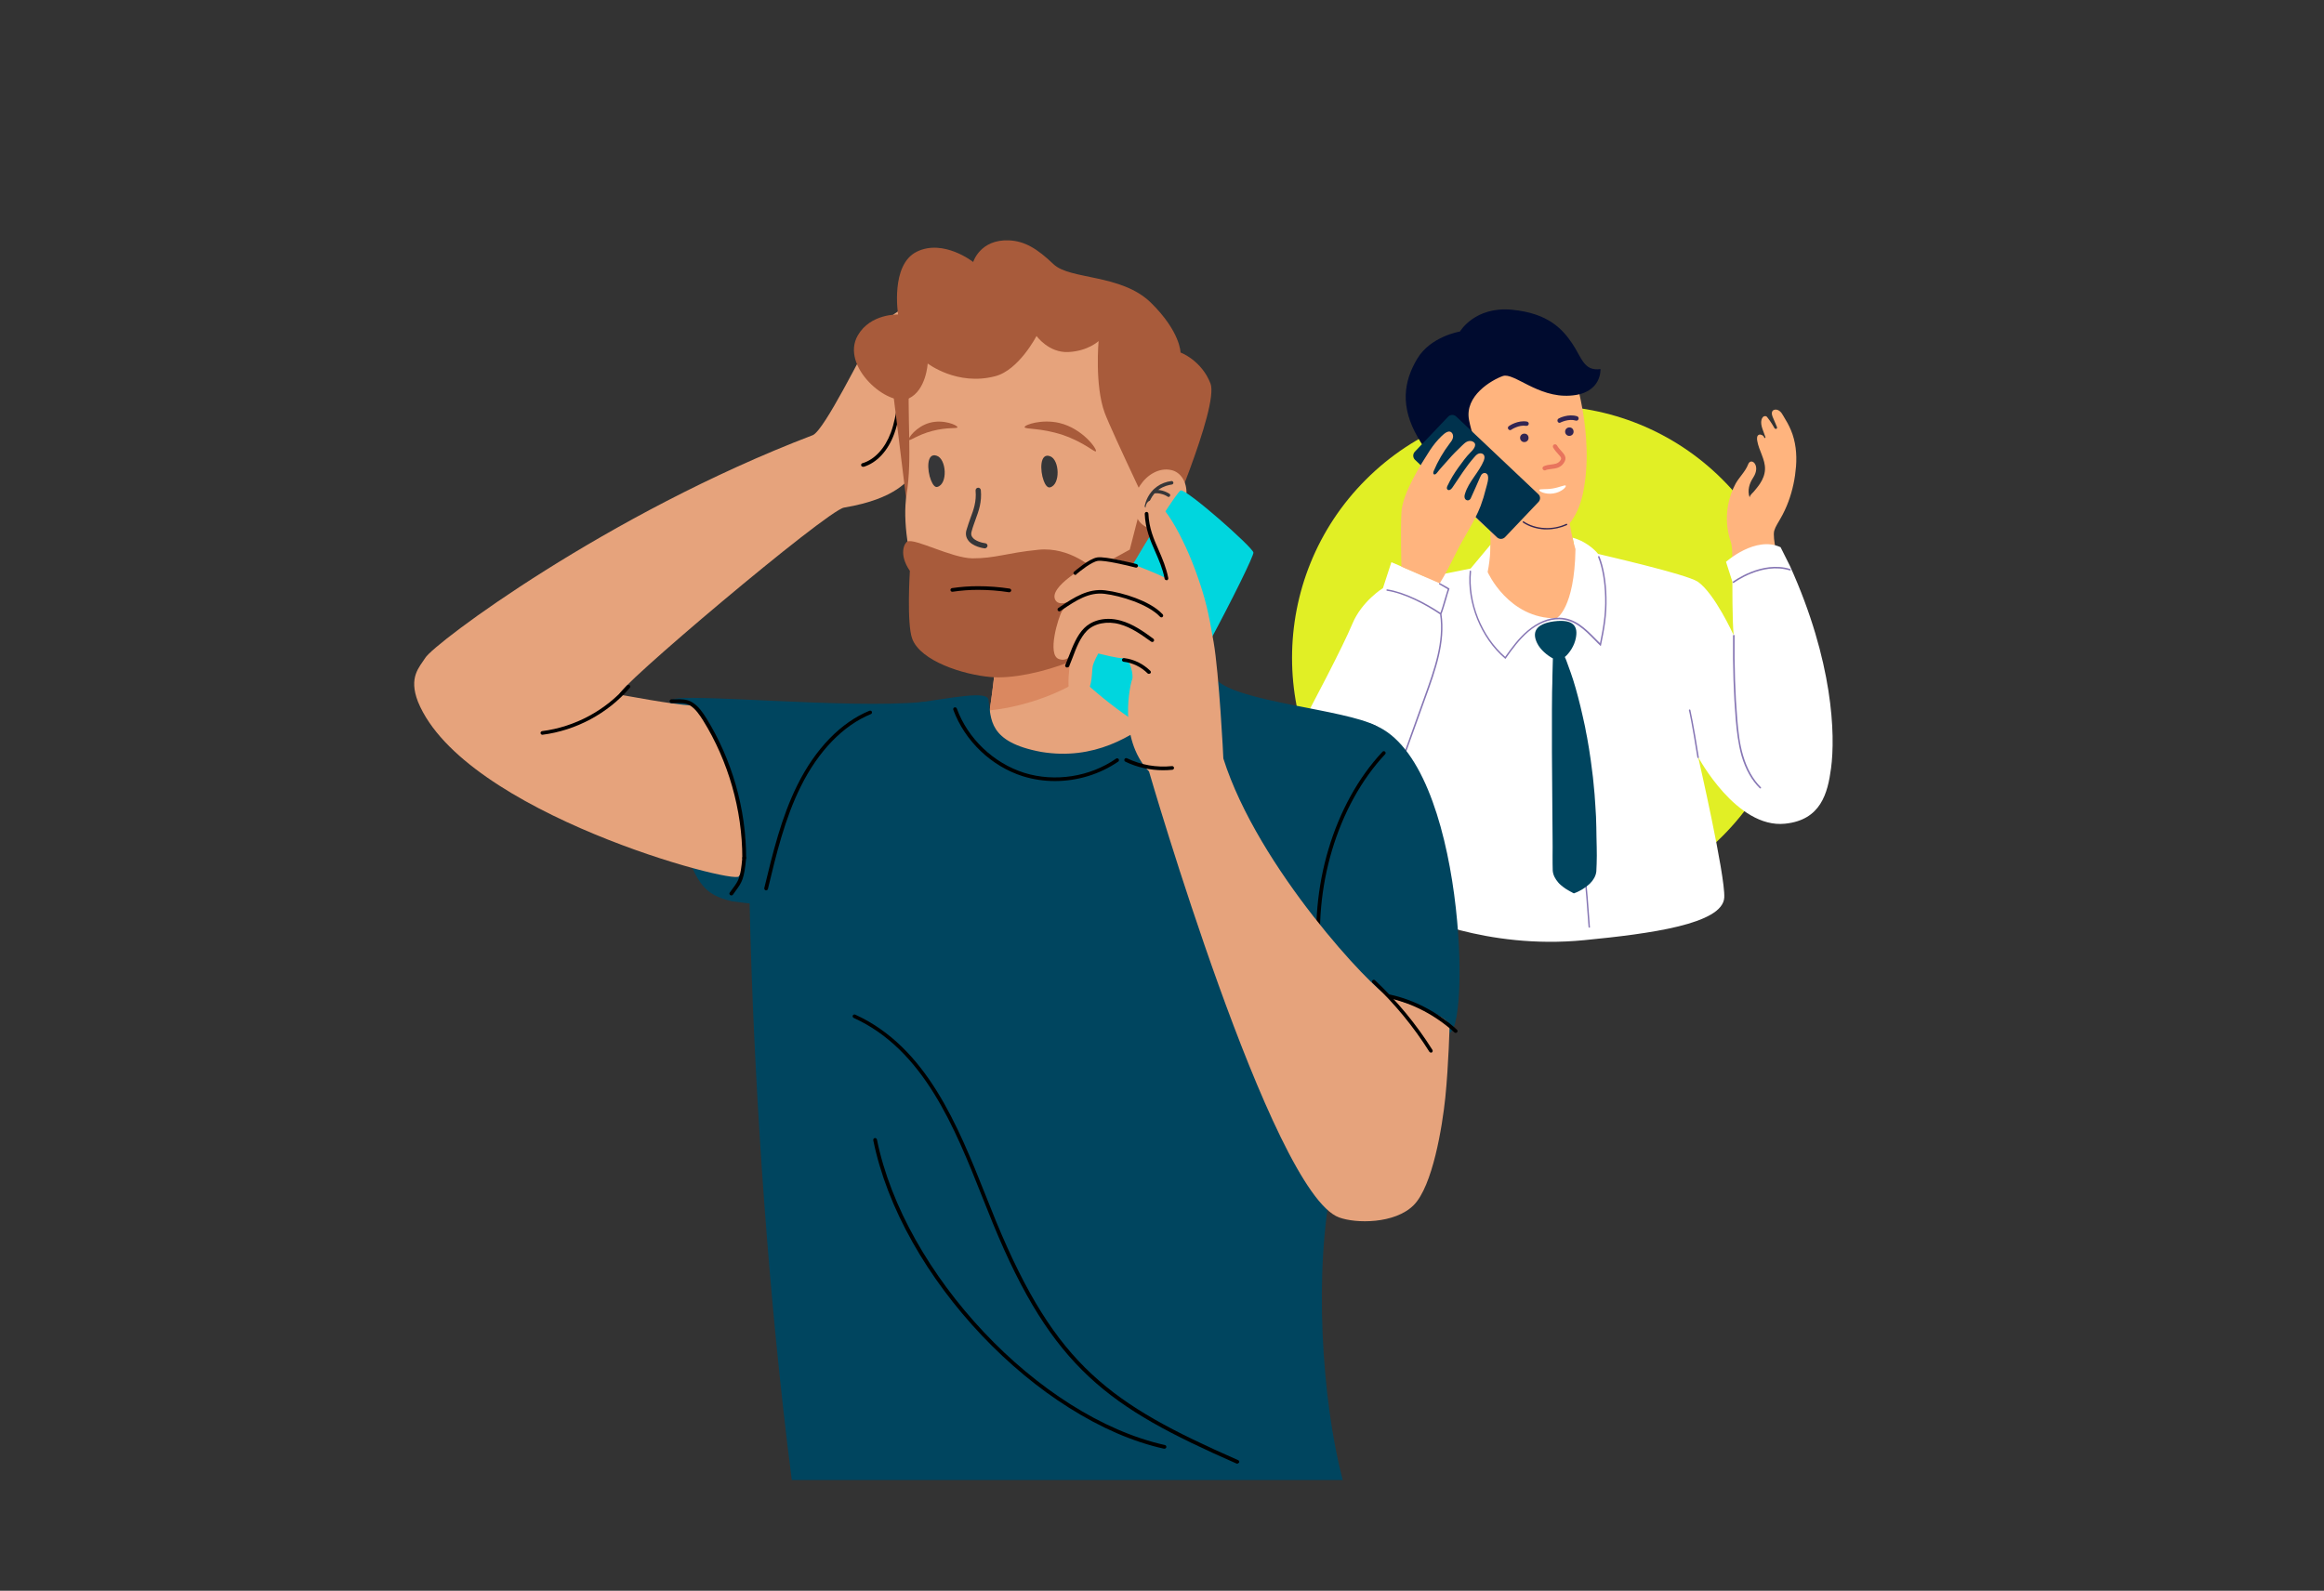 <?xml version="1.0" encoding="UTF-8"?> <svg xmlns="http://www.w3.org/2000/svg" xmlns:xlink="http://www.w3.org/1999/xlink" version="1.1" id="_x2014_ÎÓÈ_x5F_1" x="0px" y="0px" width="1460.5px" height="1000px" viewBox="0 0 1460.5 1000" style="enable-background:new 0 0 1460.5 1000;" xml:space="preserve"><rect x="0" y="0" width="1460.5" height="1000" fill="#333333" stroke="none"/> <style type="text/css"> .st0{fill:#E1EF25;} .st1{fill:#FFB47E;} .st2{fill:#FFFFFF;} .st3{fill:#000B2F;} .st4{fill:#322553;} .st5{fill:#E8745D;} .st6{fill:#00324D;} .st7{fill:#8676B4;} .st8{fill:#00455F;} .st9{fill:#E6A37C;} .st10{fill:#DA8860;} .st11{fill:#A85B3B;} .st12{fill:#363638;} .st13{fill:#00D6DE;} </style> <g> <g> <g> <ellipse transform="matrix(0.707 -0.707 0.707 0.707 -8.106 807.403)" class="st0" cx="970.6" cy="413.5" rx="158.5" ry="158.5"></ellipse> <g> <path class="st1" d="M1127.1,304.3c0.8-3.7,1.3-7.4,1.6-11.1c0.6-7.7-0.2-15.7-3.2-22.8c-1.3-3.1-3-6.1-4.8-9 c-0.6-1.1-1.3-2.2-2.3-3c-1-0.8-2.4-1.2-3.6-0.7c-1.7,0.7-1.4,2.7-0.9,4.1c0.8,2,1.7,4,2.6,6.1c0.1,0.3,0.3,0.6,0.3,0.9 c0,0.8-0.8,1.1-1.4,0.6c-0.2-0.2-0.4-0.4-0.5-0.7c-0.8-1.4-1.6-2.7-2.5-4c-0.4-0.6-0.9-1.3-1.4-1.9c-0.4-0.5-0.7-1.1-1.4-1.2 c-1.5-0.2-2.3,1.1-2.6,2.3c-0.9,3.4,1.4,7.5,2.4,10.7c0.1,0.2,0.1,0.5,0,0.7c-0.2,0.1-0.4,0.1-0.6-0.1c-0.1-0.2-0.2-0.4-0.3-0.6 c-0.5-1-2.1-1.7-3.1-1.3c-1.4,0.5-1.3,2.5-1.1,3.7c1,6.2,5.1,11.7,4.9,18c-0.1,3.3-1.4,6.4-3.2,9.1c-1.1,1.7-2.5,3.3-3.8,4.9 c-1,1.1-2.3,2.1-2.7,3.6c-1.5-4.3-0.1-8.8,2.3-12.4c5-7.7-1.4-13-3.2-8.3c-1.7,4.5-5.4,7.8-7.8,12c-2.3,4.2-3.9,8.8-4.8,13.6 c-1.4,7.6-0.9,15.5,1.6,22.8c1.9,5.5,0.1,13.5,2.1,19c6.8-3.6,28.1-6,28.1-6s-4.1-14.8-2.8-19.7c0.8-2.7,2.6-5.2,3.9-7.6 C1122.9,319.1,1125.5,311.8,1127.1,304.3z"></path> <path class="st2" d="M1004.3,348.2c0,0-5.5-7.3-16-10.2c0,0,1.1,4.2,1.3,10.9c-13.7,1.3-32.7,3.8-51.6,6.8 c-1.8-7.6-1.2-13.4-1.2-13.4l-12.6,15.1l-27.6,5.5l-22.2-9.5l-5.3,16.3c0,0-13.3,8.2-19.2,22.4c-5.9,14.2-24.4,49.5-35.9,70.8 c-11.4,21.3-21.3,51.5,10.2,67.1c31.6,15.5,66.4-29.6,66.4-29.6l-4.1,73.6c0,0,46.9,23.2,109.2,17c41.2-4,87-10.1,87.9-26.8 c0.7-13.8-16.4-88.3-16.4-88.3s24.1,45.1,54.6,41.9c22.5-2.3,26.8-19.1,28.9-34.8c2.8-20.8,1.4-67.1-25.8-127.2l-5.9-11.8 c-15.8-7.4-34.3,9.2-34.3,9.2l4,12.5c0,0-0.1,24.9,0.8,33.6c0,0-11.8-26.1-22.5-33.6C1059.8,360.9,1007.7,349.1,1004.3,348.2z"></path> <g> <path class="st1" d="M988.2,231.9c0,0-27.2-6.7-54.1,1.6c-26.9,8.4-35.3,38.1-35.3,38.1s14.5,43.6,33.4,58.5 c1.4,1.1,2.8,2.1,4.3,3c0.5,8.4,0.2,17.7-1.6,26.5c0,0,13,29.4,43.3,29.1c0,0,11.3-6.1,11.9-43.5c0,0-2.2-6.7-3.6-16.3 c3.6-4.5,6.5-10.6,8.2-18.3C1002.8,273.1,988.2,231.9,988.2,231.9z"></path> <path class="st3" d="M1005.8,232c-10.5,1.5-11.8-7.3-17.7-16c-5.9-8.7-14.7-19.1-38-21.3c-23.3-2.2-32.6,13.7-32.6,13.7 s-18.5,3-26.9,17.2c-8.5,14.3-10.8,30,0.5,49.5c8.6,14.9,20.3,26,20.3,26l3.2-0.3c-0.4-0.4-0.7-0.8-1-1.2 c-4.6-5.8-5.2-12.9-1.3-16c3.8-3.1,10.7-0.8,15.3,4.9c2.8,3.5,4.1,7.6,3.8,10.9l4.4-0.4c0,0-9.7-19.8-12.6-35 c-2.9-15.2,14.2-25.1,21.2-27.6c6.9-2.5,22,13.7,42.3,12.3C1006.9,247.5,1005.8,232,1005.8,232z"></path> <g> <g> <path class="st4" d="M958.1,272.6c-1.5-0.1-2.8,1.1-2.8,2.5c-0.1,1.5,1.1,2.8,2.5,2.8c1.5,0.1,2.8-1.1,2.8-2.5 C960.7,273.9,959.6,272.6,958.1,272.6z"></path> <path class="st4" d="M986.4,268.7c-1.5-0.1-2.8,1.1-2.8,2.5c-0.1,1.5,1.1,2.8,2.5,2.8c1.5,0.1,2.8-1.1,2.8-2.5 C989,270,987.9,268.7,986.4,268.7z"></path> <path class="st4" d="M959.6,265c-5.8-1-11.2,2.7-11.4,2.9c-0.6,0.4-0.8,1.3-0.3,1.9c0.3,0.4,0.7,0.6,1.1,0.6 c0.3,0,0.6-0.1,0.8-0.3c0,0,4.7-3.2,9.3-2.4c0.8,0.1,1.5-0.4,1.6-1.1C960.9,265.9,960.4,265.2,959.6,265z"></path> <path class="st4" d="M991.2,261.7c-5.6-1.8-11.4,1.2-11.7,1.4c-0.7,0.4-0.9,1.2-0.6,1.9c0.2,0.5,0.7,0.8,1.2,0.8 c0.2,0,0.4-0.1,0.6-0.2c0,0,5.1-2.6,9.6-1.2c0.7,0.2,1.5-0.2,1.7-0.9C992.3,262.8,991.9,262,991.2,261.7z"></path> </g> <g> <path class="st2" d="M984,305.3c0.5,0.7-2.6,4.1-7.8,4.9c-5.1,0.8-9.2-1.4-8.9-2.2c0.3-0.8,4.1-0.2,8.4-0.9 C980.1,306.4,983.5,304.6,984,305.3z"></path> </g> <g> <path class="st5" d="M970.8,295.7c-0.5,0-1-0.3-1.3-0.8c-0.3-0.7,0-1.5,0.7-1.8c1.5-0.7,3.1-0.9,4.6-1.1 c2.3-0.3,4.2-0.5,5.6-2.3c1.2-1.5,0.9-2-1.2-4.3c-0.9-1-2.1-2.3-3.1-4c-0.4-0.7-0.2-1.5,0.4-1.9c0.6-0.4,1.5-0.2,1.9,0.4 c0.9,1.5,1.9,2.6,2.8,3.6c2,2.2,4,4.4,1.3,7.9c-2.1,2.8-5,3.1-7.5,3.4c-1.4,0.2-2.7,0.3-3.8,0.8 C971.2,295.7,971,295.7,970.8,295.7z"></path> </g> </g> </g> <g> <path class="st6" d="M966.7,310.6l-51.6-48.8c-1.4-1.3-3.6-1.3-5,0.1l-21,22.1c-1.3,1.4-1.3,3.6,0.1,5l51.6,48.8 c1.4,1.3,3.6,1.3,5-0.1l21-22.1C968.2,314.2,968.2,311.9,966.7,310.6z"></path> <path class="st1" d="M880.7,356.2c0,0-0.6-22.1,0-34.1c0.6-12.1,12.7-30.9,17.9-39c2.1-3.2,4.6-6.3,7.4-9 c1.6-1.5,4.8-4.5,6.7-1.6c0.6,1,0.6,2.2,0.2,3.3c-0.4,1.1-1.1,2-1.8,2.9c-4.1,5.4-7.5,11.2-10.1,17.4c-0.3,0.7-0.5,1.8,0.2,2.1 c0.6,0.3,1.3-0.3,1.8-0.9c2.2-2.9,4.7-5.4,7.1-8.2c2.7-3.2,5.7-6.1,8.7-9c0.9-0.8,1.7-1.7,2.8-2.3c1.1-0.6,2.4-0.8,3.5-0.4 c4,1.5,0.9,5.2-0.9,6.9c-2.9,2.9-5.3,6.3-7.7,9.6c-2.6,3.6-4.9,7.4-6.8,11.4c-0.4,0.8-0.7,1.8-0.1,2.4c0.4,0.5,1.3,0.5,1.8,0.1 c0.6-0.3,1-0.9,1.4-1.4c4.4-6.4,8.4-13,13.6-18.9c0.6-0.7,1.3-1.5,2.1-2c0.8-0.5,1.9-0.7,2.8-0.4c2,0.7,1.8,2.8,1.2,4.4 c-3,7.4-9.5,13.2-11.8,20.8c-0.3,0.9-0.5,1.9-0.2,2.8c0.4,1.3,2,1.9,3.1,1c0.5-0.4,0.8-1,1-1.6c1.9-4.2,3.8-8.4,5.6-12.6 c0.4-0.9,0.8-1.8,1.7-2.3c0.9-0.5,2.1-0.3,2.7,0.5c1.6,1.9-0.3,7.1-0.8,9.1c-0.9,3.7-2,7.3-3.3,10.8 c-4,10.4-10.4,19.2-15.2,29.1c-3.3,6.6-6.6,13.3-10.5,19.6L880.7,356.2z"></path> </g> <g> <path class="st4" d="M972.2,332.8c-0.6,0-1.1,0-1.7,0c-5-0.3-9.7-1.8-13.4-4.3c-0.2-0.1-0.3-0.4-0.1-0.6 c0.1-0.2,0.4-0.3,0.6-0.1c3.6,2.4,8.2,3.9,13,4.1c4.8,0.3,9.7-0.7,13.7-2.6c0.2-0.1,0.5,0,0.6,0.2c0.1,0.2,0,0.5-0.2,0.6 C980.9,331.8,976.5,332.8,972.2,332.8z"></path> </g> <g> <g> <g> <g> <path class="st7" d="M946.1,414.2l-0.4-0.3c-15.1-12.9-24-34.9-22.1-54.8c0-0.3,0.3-0.4,0.5-0.4c0.3,0,0.4,0.3,0.4,0.5 c-1.9,19.4,6.7,40.9,21.4,53.7c4.1-5.8,8.5-11.8,14-16.4c6.3-5.4,13.4-8.3,20.1-8.2c9.9,0.2,16.3,6.7,23,13.5 c0.8,0.8,1.7,1.7,2.5,2.5c1.9-9.3,3.5-18,3.2-28.8c-0.2-9.9-1.8-18.9-4.4-25.3c-0.1-0.2,0-0.5,0.3-0.6 c0.2-0.1,0.5,0,0.6,0.3c2.6,6.5,4.2,15.6,4.4,25.6c0.3,11.3-1.4,20.2-3.4,29.9l-0.2,0.8l-0.6-0.6c-1.1-1-2.1-2.1-3.1-3.1 c-6.6-6.7-12.8-13-22.4-13.2c-6.5-0.1-13.4,2.7-19.5,7.9c-5.5,4.7-10,10.8-14.1,16.7L946.1,414.2z"></path> </g> <g> <path class="st7" d="M1089.4,366.5c-0.1,0-0.3-0.1-0.4-0.2c-0.2-0.2-0.1-0.5,0.1-0.7c0.2-0.1,18.1-13.5,36-7.9 c0.2,0.1,0.4,0.3,0.3,0.6c-0.1,0.2-0.3,0.4-0.6,0.3c-17.4-5.4-35,7.7-35.2,7.8C1089.6,366.4,1089.5,366.5,1089.4,366.5z"></path> </g> <path class="st7" d="M910.5,369.7c0,0-2.5-1.4-5.5-3.1c-0.2-0.1-0.5-0.1-0.6,0.2c-0.1,0.2-0.1,0.5,0.2,0.6 c2.4,1.4,4.4,2.5,5.2,3c-0.6,1.8-1.2,3.8-1.8,5.9c-0.9,3.1-1.8,6.3-2.8,8.9c-9.1-6.1-22.5-13.1-33.4-14.7 c-0.3,0-0.5,0.1-0.5,0.4c0,0.3,0.1,0.5,0.4,0.5c10.9,1.6,24.3,8.7,33.3,14.8c2.6,17.3-3.8,34.9-9.9,51.9l-18.2,50.7 c-0.1,0.2,0,0.5,0.3,0.6c0.1,0,0.1,0,0.2,0c0.2,0,0.4-0.1,0.4-0.3l18.2-50.7c6.2-17.1,12.5-34.8,9.9-52.4 c1.1-2.8,2-6.2,3-9.4c0.6-2.2,1.2-4.3,1.9-6.2l0.1-0.4L910.5,369.7z"></path> <g> <path class="st7" d="M1106.2,495.6c-0.1,0-0.2,0-0.3-0.1c-5.1-5-8.9-11.8-11.4-20.2c-2.2-7.7-3.1-15.9-3.7-22.9 c-1.3-15.6-1.9-33.4-1.7-52.8c0-0.3,0.2-0.5,0.5-0.5c0,0,0,0,0,0c0.3,0,0.5,0.2,0.5,0.5c-0.2,19.3,0.4,37.1,1.7,52.7 c0.6,7,1.4,15.2,3.7,22.8c2.4,8.2,6.2,14.9,11.1,19.8c0.2,0.2,0.2,0.5,0,0.7C1106.4,495.6,1106.3,495.6,1106.2,495.6z"></path> </g> </g> </g> <g> <path class="st7" d="M1067.2,476.6c-0.2,0-0.4-0.2-0.5-0.4c-3.3-21-5.2-29.5-5.3-29.6c-0.1-0.3,0.1-0.5,0.3-0.6 c0.3-0.1,0.5,0.1,0.6,0.3c0,0.1,2,8.6,5.3,29.7C1067.7,476.3,1067.5,476.5,1067.2,476.6 C1067.2,476.6,1067.2,476.6,1067.2,476.6z"></path> </g> <g> <path class="st7" d="M998.8,583.2c-0.2,0-0.4-0.2-0.5-0.4c-3.1-47.2-12-124.6-22.2-175c-0.1-0.3,0.1-0.5,0.4-0.5 c0.3,0,0.5,0.1,0.5,0.4c10.2,50.4,19.1,127.9,22.2,175.1C999.3,583,999.1,583.2,998.8,583.2 C998.9,583.2,998.9,583.2,998.8,583.2z"></path> </g> </g> <path class="st8" d="M1003.3,526.4c0-2.1-0.1-4.2-0.1-6.4c-0.1-2.2-0.1-4.4-0.2-6.7c-0.3-4.5-0.5-9.2-0.9-14 c-0.5-4.7-0.8-9.6-1.5-14.4c-0.6-4.8-1.2-9.6-2-14.3c-0.4-2.4-0.8-4.7-1.2-7c-0.5-2.3-0.9-4.6-1.3-6.8c-0.9-4.5-2-8.7-2.9-12.8 c-0.5-2-1-4-1.5-5.9c-0.5-1.9-1-3.7-1.5-5.5c-0.5-1.7-1-3.4-1.5-5c-0.5-1.6-1-3.1-1.5-4.5c-1-2.8-1.9-5.3-2.6-7.2 c-0.4-1.1-0.8-2.1-1.2-2.9c3-2.5,6-7.1,6.9-11.8c1.5-7.2-1.1-12.2-13.7-10.6c-12.2,1.6-13.7,7.4-10.6,13.7 c2,4.2,6.5,7.8,9.9,9.6c0,1-0.1,2.1-0.1,3.5c-0.1,2.1-0.1,4.6-0.2,7.6c0,2.9-0.1,6.2-0.2,9.7c0,3.6-0.1,7.4-0.1,11.5 c0,4.1,0,8.3,0,12.7c0,4.4,0,9,0,13.6c0,4.6,0.1,9.3,0.1,14c0.1,9.3,0.1,18.7,0.2,27.4c0.1,4.4,0,8.6,0.1,12.6 c0.1,4,0,7.8,0,11.3c0,3.5,0,6.7,0.1,9.5c0.2,2.8,1.6,5.3,3.5,7.5c0.9,1.1,2.1,2,3.1,2.8c1.1,0.8,2.2,1.6,3.2,2.1 c0.5,0.3,1,0.6,1.4,0.8c0.5,0.2,0.8,0.4,1.1,0.6c0.6,0.3,1,0.5,1,0.5c0,0,0.4-0.1,1-0.4c0.3-0.1,0.7-0.3,1.2-0.5 c0.4-0.2,0.9-0.4,1.4-0.7c1.1-0.5,2.1-1.2,3.3-2c1.1-0.8,2.3-1.7,3.3-2.7c2-2,3.6-4.6,3.9-7.5c0.1-1.5,0.1-3,0.2-4.7 c0-1.7,0.1-3.4,0.1-5.2C1003.4,534.5,1003.5,530.5,1003.3,526.4z"></path> </g> </g> </g> </g> <g> <path class="st8" d="M422,439.9c7.1-4.6,110.3,5.9,157.9,1.4c42.6-4,63.8,150.9-119.8,125.3c-17.9-4.2-21.5-11.3-30.3-33.8 C429.9,532.7,414.8,444.5,422,439.9z"></path> <g> <path class="st9" d="M435.5,443.6c11.3,0.7,44.4,86.7,28.8,107.3c-2.4,5.3-172.9-39.7-201.6-109.7c-6.1-15.6,0.9-21.8,4.6-27.7 c5.6-9.1,113.7-90.4,243.6-140c7.4-3.5,31-51.9,36.9-61.5c5.9-9.6,32.8-36.4,51.8-12.8c19,23.6-13.3,51.3-13.3,51.3 s-6,41.4-10.8,46.2c-4.7,4.7-11.7,16.8-45.1,22.4c-10.8,1.8-146.7,116.6-141,117.6C395.1,437.5,420.3,442.6,435.5,443.6z"></path> <path d="M340.9,461.9c-0.6,0-1.1-0.4-1.2-1c-0.1-0.6,0.4-1.2,1-1.3c20.5-2.6,39.9-13,53.4-28.7c0.4-0.5,1.2-0.5,1.6-0.1 c0.5,0.4,0.5,1.2,0.1,1.6c-13.8,16.1-33.8,26.8-54.9,29.5C341,461.9,341,461.9,340.9,461.9z"></path> <path d="M583.9,250c-1.5,0-3.1-0.4-4.6-1.2c-4-2.2-6.2-6.6-5.3-10.5c0.6-2.5,2.4-4.7,4.1-6.8c2.3-2.9,4.5-5.6,3.7-8.7 c-0.8-2.9-4.8-6.1-7.9-8.7c-1.3-1.1-2.6-2.1-3.5-3c-0.5-0.4-0.5-1.2,0-1.6c0.4-0.5,1.2-0.5,1.6,0c0.9,0.9,2.1,1.8,3.4,2.9 c3.6,2.9,7.7,6.3,8.7,9.9c1.2,4.2-1.6,7.7-4.1,10.8c-1.6,2-3.2,3.9-3.6,5.9c-0.8,3.3,1.5,6.5,4.1,8c2.7,1.5,5.5,1.2,7.4-0.7 c0.5-0.5,1.2-0.5,1.6,0c0.5,0.5,0.5,1.2,0,1.6C588,249.2,586,250,583.9,250z"></path> <path d="M542.3,293.4c-0.5,0-1-0.3-1.1-0.8c-0.2-0.6,0.2-1.3,0.8-1.4c7.7-2.3,14.2-9.4,17.9-19.4c2.1-5.7,3.1-11.8,4.2-17.7 c0.6-3.3,1.2-6.6,1.9-9.9c2.7-11.8,7.3-20,13.9-25.1c0.5-0.4,1.2-0.3,1.6,0.2c0.4,0.5,0.3,1.2-0.2,1.6 c-6.2,4.7-10.5,12.5-13.1,23.8c-0.7,3.2-1.3,6.6-1.9,9.8c-1.1,6-2.2,12.2-4.3,18.1c-3.9,10.8-11,18.4-19.4,20.9 C542.5,293.3,542.4,293.4,542.3,293.4z"></path> <path d="M467.7,540.5c-0.6,0-1.2-0.5-1.2-1.2c0-30.1-8.8-60.9-24.7-86.5c-2.1-3.3-4.6-7.1-8.1-9.3c-2.7-1.7-6-1.6-9.4-1.5 c-0.8,0-1.5,0-2.3,0c-0.6,0-1.2-0.5-1.2-1.2c0-0.6,0.5-1.2,1.2-1.2c0.8,0,1.5,0,2.3,0c3.6-0.1,7.3-0.2,10.7,1.9 c4,2.4,6.7,6.5,8.9,10c16.1,26,25,57.1,25,87.7C468.9,540,468.3,540.5,467.7,540.5z"></path> </g> <g> <path class="st9" d="M754.1,448.2c-12.4,26.5-74.1,88.4-102.7,91c-13.3,1.2-44.5-39.2-36.7-63.5c1.3-0.6,4.9-11.9,8.1-35 c1.2-8.2,2.3-18,3.3-29.3c3-34.4,19-51.4,35.1-63.1c3.7-2.7,7.4-5.1,11-7.5c12.1-7.9,29.6-0.4,48.3,22.9v0.1 C729.6,432.9,753.3,448.2,754.1,448.2z"></path> <path class="st10" d="M720.5,345.5l-3.4,25.8c-1.8,10.7-4.4,30-29.3,49.8c-21.9,17.5-51.6,24.2-65.8,25.4c1.2-8.2,3.2-23.7,4.2-35 c3.3-34.3,19.1-51.3,35.1-63.1c3.7-2.7,7.4-5.1,11-7.5C684.3,333,701.8,322.1,720.5,345.5z"></path> <path class="st9" d="M649.1,389.8L649.1,389.8c-0.5,7.5-0.5,15.4,0.1,23.5l0,0C648.6,405.2,648.6,397.2,649.1,389.8z"></path> <g> <polygon class="st11" points="560.3,238.9 569.9,317.1 603.9,300.7 585.5,216.8 "></polygon> <path class="st9" d="M726.8,312.5c-5.5,18,1.3,41.9-9.7,58.8c-8.2,12.5-18,23.6-29.7,32.1c-18.2,13.3-53.2,17.8-73.3,12 c-31.2-8.9-49.3-72.9-44.4-104.2c3.8-24.1,0.1-46.7,1.8-82.7c1.5-33.7,39.2-51.5,70.4-55.7c16-2.2,32.9-0.2,47.7,7.3 c14.9,7.4,26.6,25,37.1,38.6C747.7,245.9,736.6,280,726.8,312.5z"></path> <path class="st12" d="M655.9,302.2c1,2.7,2.4,4.5,3.9,4.2c6.8-1.6,6.1-17.5,0.1-19.6C653.4,284.4,653.5,295.8,655.9,302.2z"></path> <path class="st12" d="M585.1,302c1.1,2.7,2.5,4.5,3.9,4.1c6.8-1.7,5.8-17.6-0.3-19.6C582.2,284.2,582.5,295.6,585.1,302z"></path> <path class="st12" d="M619.1,344.7c-0.1,0-0.3,0-0.4,0c-0.3,0-7.7-1-10.5-5.4c-1.2-1.8-1.5-3.9-0.8-6.2c0.8-2.7,1.7-5.2,2.5-7.5 c2-5.3,3.8-10.3,3.2-17.2c-0.1-0.9,0.6-1.7,1.5-1.8c0.9-0.1,1.7,0.6,1.8,1.5c0.7,7.6-1.3,13-3.4,18.7c-0.8,2.3-1.7,4.6-2.4,7.3 c-0.4,1.4-0.3,2.5,0.4,3.5c1.7,2.6,6.5,3.7,8.2,3.9c0.9,0.1,1.5,0.9,1.4,1.8C620.4,344,619.8,344.6,619.1,344.7z"></path> <path class="st11" d="M643.9,268.5c0-1.5,10.8-5.2,21.9-2.6c14.6,3.5,23.9,16.6,22.9,17.8c-0.7,0.9-7.2-5.6-20.9-10.3 C653.9,268.8,644,270,643.9,268.5z"></path> <path class="st11" d="M601.7,268.6c0.1-1.3-8.8-5.2-17.5-2.8c-8.3,2.3-13.8,9.7-13,10.7c0.6,0.9,5.2-3.1,14.7-5.6 C595.6,268.4,601.6,269.6,601.7,268.6z"></path> <path class="st11" d="M583,228.5c0,0-0.9,16.8-11.9,22c-12.6,5.9-43.3-20.1-32-39.7c8-13.8,25.3-13.1,25.3-13.1 s-5-31.3,11.8-39.5c16.8-8.2,35.4,6.5,35.4,6.5s4.3-14.4,22.6-13.6c9.8,0.5,17.5,5.1,27.9,15c10.4,9.9,42.6,6,61.2,24.2 c18.6,18.3,18.6,31.3,18.6,31.3s13.1,4.8,18.8,19.4c5.7,14.6-30.2,97-30.2,97s-31.9-66.6-36.3-78.6c-6.3-17.3-3.8-45-3.8-45 s-6.6,6.3-19,6.9c-12.4,0.6-20-10.1-20-10.1s-11.1,21.5-26,25.3C601.5,242.8,583,228.5,583,228.5z"></path> <path class="st11" d="M570.3,340.4c-1.8,0.8-5.8,7.8,1.5,18.5c0,0-2.1,33.2,1.5,42.7c5.3,14,32,22.5,49.2,24 c26.3,2.4,79.8-16.1,91.4-39.8c11.6-23.8,24.2-75.8,24.2-75.8l-15.3-14.2l-12.8,49.7l-22.5,12.4c0,0-14.9-14.4-35-12.3 c-20.1,2-26.7,5.4-41.4,5.4C598,350.8,575.1,338.3,570.3,340.4z"></path> <g> <path class="st9" d="M715.7,327.4c3.9,5.4,11.4,6.7,18.1,2.9c6.3-3.7,11.3-11.9,11.8-19.5c0.5-7.6-3.5-14-9.5-15.3 C721,292.1,705.9,313.7,715.7,327.4z"></path> <g> <path class="st12" d="M720.4,319.2c-0.1,0-0.1,0-0.2,0c-0.6-0.1-1-0.7-0.8-1.3c0.5-2.3,2.2-8.1,7.7-12c2.6-1.9,5.8-3.1,9.1-3.5 c0.6-0.1,1.1,0.4,1.2,1c0.1,0.6-0.4,1.1-1,1.2c-2,0.3-5.1,1-8.1,3.1c-4.9,3.5-6.4,8.7-6.8,10.7 C721.3,318.9,720.9,319.2,720.4,319.2z"></path> <path class="st12" d="M734.4,312.4c-0.2,0-0.4-0.1-0.6-0.2c-1.2-0.8-2.6-1.4-4-1.7c-1.4-0.4-2.8-0.5-4.2-0.4 c-0.6,0-1.1-0.4-1.2-1c0-0.6,0.4-1.1,1-1.2c1.6-0.1,3.3,0.1,4.9,0.5c1.6,0.4,3.2,1.1,4.6,2c0.5,0.3,0.7,1,0.3,1.5 C735.1,312.2,734.8,312.4,734.4,312.4z"></path> </g> </g> </g> </g> <path class="st8" d="M911.4,649.1c13.1-8.5,7.7-181-52.8-194.9c-60.5-13.8-40.5,189.9-40.5,189.9S898.3,657.6,911.4,649.1z"></path> <path class="st8" d="M864.9,456.3c-20.3-10.5-86.4-14.9-100.3-28.8s-44.2,55.9-110.1,45.2c-33.8-6.2-31.5-21-33.3-32.8 c-1.8-11.8-85.5,18.5-145.3,2.4c-9.8-6.3-8.2,255.5,21.7,488.1h346.2c-13.1-50-18.5-132.3-6.2-189.1 C837.6,741.3,885.1,466.8,864.9,456.3z"></path> <g> <path class="st13" d="M742.1,308.3c4.1-0.5,44.8,35.4,45.6,39s-55,111.8-62.8,111.8c-7.8,0-47.9-31.9-49.1-37.4 C674.6,416.2,738,308.8,742.1,308.3z"></path> </g> <g> <path d="M829.7,608.5c-0.6,0-1.1-0.4-1.2-1c-6.1-49.3,9.7-102.3,40.3-134.9c0.4-0.5,1.2-0.5,1.6-0.1c0.5,0.4,0.5,1.2,0.1,1.6 c-30.1,32.2-45.7,84.4-39.7,133c0.1,0.6-0.4,1.2-1,1.3C829.8,608.5,829.7,608.5,829.7,608.5z"></path> <path d="M481.5,559.7c-0.1,0-0.2,0-0.3,0c-0.6-0.2-1-0.8-0.9-1.4c5.3-21.9,10.7-44.5,20.8-64.8c11.3-22.8,27.4-39.4,45.3-46.7 c0.6-0.2,1.3,0,1.5,0.6c0.2,0.6,0,1.3-0.6,1.5c-17.4,7.1-33.1,23.3-44.1,45.6c-10,20.1-15.4,42.6-20.6,64.3 C482.5,559.3,482,559.7,481.5,559.7z"></path> <path d="M663,491c-6.8,0-13.6-1-20.1-3c-19.8-6.2-36.6-22.2-43.8-41.8c-0.2-0.6,0.1-1.3,0.7-1.5c0.6-0.2,1.3,0.1,1.5,0.7 c6.9,18.9,23.1,34.3,42.3,40.4c19.2,6,41.3,2.6,57.8-8.9c0.5-0.4,1.3-0.2,1.6,0.3c0.4,0.5,0.2,1.3-0.3,1.6 C691.2,486.7,677.1,491,663,491z"></path> <path d="M777.5,920.1c-0.2,0-0.3,0-0.5-0.1c-40.9-18-69.2-32.7-92.5-54.4c-23.6-22-41.8-50.9-60.6-96.7 c-2.2-5.4-4.4-10.9-6.7-16.7c-17.2-43.3-36.7-92.3-80.7-112.3c-0.6-0.3-0.8-1-0.6-1.5c0.3-0.6,1-0.8,1.5-0.6 c44.9,20.4,64.6,69.9,82,113.6c2.3,5.8,4.5,11.3,6.7,16.7c18.8,45.4,36.7,74.1,60.1,95.8c23.1,21.5,51.2,36.1,91.9,54 c0.6,0.3,0.9,0.9,0.6,1.5C778.3,919.8,777.9,920.1,777.5,920.1z"></path> <path d="M731.8,910.7c-0.1,0-0.2,0-0.3,0c-19.4-4.3-39.5-13-59.6-25.7c-19.4-12.2-37.9-27.6-54.9-45.5 c-17.1-18.1-31.7-37.7-43.4-58.4c-12.2-21.6-20.5-43.2-24.8-64.3c-0.1-0.6,0.3-1.2,0.9-1.4c0.6-0.1,1.2,0.3,1.4,0.9 c17.2,84.6,101.7,174.4,181,192.1c0.6,0.1,1,0.8,0.9,1.4C732.8,910.3,732.3,910.7,731.8,910.7z"></path> <path d="M459.6,562.9c-0.2,0-0.5-0.1-0.7-0.2c-0.5-0.4-0.7-1.1-0.3-1.6c0.7-1,1.3-1.8,1.9-2.6c3.7-5,4.9-6.7,6-19.3 c0.1-0.6,0.6-1.1,1.3-1.1c0.6,0.1,1.1,0.6,1.1,1.3c-1.2,13.2-2.7,15.3-6.5,20.5c-0.5,0.7-1.2,1.6-1.8,2.5 C460.3,562.8,459.9,562.9,459.6,562.9z"></path> </g> <g> <path class="st9" d="M762.7,403.7c-3.3-19.5-5.3-27.5-10-41c-8.5-24.9-24.6-53.8-31.3-47.2c-6.7,6.7,8.8,39.6,11.6,48 c0,0-35.2-16.8-43.1-12.1c-6.6,3.9-31.5,17.6-26.6,25.9c3.2,5.4,14.6-2.1,14.6-2.1c-2.6,2.6-8,5-10.4,8.8 c-2.4,3.8-9.7,27.8-2,30.3c5.3,1.8,7.8-2.9,7.8-2.9s-5.4,28,2.3,28c11.8,0,10.3-17.4,11.1-20.6c0.8-3.3,3.5-8,3.5-8 c2.8,0.6,11.6,3,15.9,3c4.3,0,6.4,11.3,5.4,13.3c-1,2-9.4,36.7,10.6,57.9c0,0,76.8,264.6,119.4,280.3c10.5,3.9,35,4.2,46.9-7.7 c11.9-11.9,18-49.3,19.9-67.7c2.1-20.7,2.7-45.8,2.7-45.8c-5.8-8.5-29-13.5-38.5-17.7c-9.4-4.2-81.8-80.4-103.7-149.6 C768.9,476.8,766.1,423.2,762.7,403.7z"></path> <path d="M899.3,661.7c-0.4,0-0.8-0.2-1-0.5c-10-15.9-22-30.5-35.7-43.3c-0.5-0.4-0.5-1.2-0.1-1.6c0.4-0.5,1.2-0.5,1.6-0.1 c13.8,13,26,27.7,36.1,43.8c0.3,0.5,0.2,1.3-0.4,1.6C899.8,661.7,899.5,661.7,899.3,661.7z"></path> <path d="M733,364.7c-0.5,0-1-0.4-1.1-0.9c-1.2-6.3-3.6-11.7-5.9-17c-3.1-7-6.2-14.3-6.6-23.8c0-0.6,0.5-1.2,1.1-1.2 c0.6,0,1.2,0.5,1.2,1.1c0.4,9.1,3.3,15.8,6.5,23c2.3,5.3,4.7,10.9,6,17.5c0.1,0.6-0.3,1.2-0.9,1.4 C733.2,364.7,733.1,364.7,733,364.7z"></path> <path d="M670.6,419.6c-0.2,0-0.3,0-0.5-0.1c-0.6-0.3-0.9-0.9-0.6-1.5c0.8-1.8,1.5-3.7,2.3-5.7c2.3-6,5-12.9,9.5-17.4 c4.1-4.2,12.3-7.7,22.9-4.8c7.8,2.1,14.6,7,20.6,11.4c0.5,0.4,0.6,1.1,0.3,1.6c-0.4,0.5-1.1,0.6-1.6,0.3c-6.2-4.4-12.5-9-19.9-11 c-7.9-2.2-16-0.5-20.6,4.2c-4.1,4.2-6.6,10.5-8.9,16.7c-0.8,2-1.5,3.9-2.3,5.8C671.5,419.3,671.1,419.6,670.6,419.6z"></path> <path d="M729.9,388.1c-0.3,0-0.6-0.1-0.9-0.4c-7.4-7.9-24.8-13.2-34.8-14.4c-9.9-1.2-18,4.2-26.5,9.9l-1.3,0.9 c-0.5,0.4-1.3,0.2-1.6-0.3c-0.4-0.5-0.2-1.3,0.3-1.6l1.3-0.9c8.5-5.7,17.4-11.5,28.1-10.2c5.8,0.7,13.1,2.5,19.3,4.9 c5.3,2,12.5,5.4,16.9,10.2c0.4,0.5,0.4,1.2-0.1,1.6C730.5,388,730.2,388.1,729.9,388.1z"></path> <path d="M731,484.2c-8.2,0-16.4-1.8-23.8-5.4c-0.6-0.3-0.8-1-0.5-1.6c0.3-0.6,1-0.8,1.6-0.5c8.8,4.2,18.5,5.9,28.2,4.9 c0.6-0.1,1.2,0.4,1.3,1c0.1,0.6-0.4,1.2-1,1.3C734.7,484.1,732.8,484.2,731,484.2z"></path> <path d="M914.8,649.3c-0.3,0-0.6-0.1-0.8-0.3c-11.8-10.7-26-18.2-41-21.5c-0.6-0.1-1-0.8-0.9-1.4c0.1-0.6,0.8-1,1.4-0.9 c15.4,3.4,30,11,42.1,22.1c0.5,0.4,0.5,1.2,0.1,1.6C915.4,649.2,915.1,649.3,914.8,649.3z"></path> <path d="M722,423.6c-0.3,0-0.6-0.1-0.8-0.3c-4-4-9.4-6.7-15.1-7.3c-0.6-0.1-1.1-0.7-1-1.3c0.1-0.6,0.7-1.1,1.3-1 c6.2,0.7,12,3.6,16.5,8c0.5,0.5,0.5,1.2,0,1.6C722.6,423.5,722.3,423.6,722,423.6z"></path> </g> <path d="M634.3,372.3c-0.1,0-0.1,0-0.2,0c-6.4-1-13-1.5-19.5-1.5c-5.3,0-10.7,0.4-16,1.2c-0.6,0.1-1.2-0.4-1.3-1 c-0.1-0.6,0.4-1.2,1-1.3c5.4-0.8,10.9-1.2,16.3-1.2c6.6,0,13.3,0.5,19.9,1.5c0.6,0.1,1.1,0.7,1,1.3 C635.3,371.9,634.8,372.3,634.3,372.3z"></path> <path d="M675.8,361.4c-0.3,0-0.6-0.1-0.9-0.4c-0.4-0.5-0.4-1.2,0.1-1.6c0.4-0.3,9.3-8.2,14.6-9c5.3-0.8,24,4,24.7,4.2 c0.6,0.2,1,0.8,0.8,1.4c-0.2,0.6-0.8,1-1.4,0.8c-5.3-1.4-19.8-4.8-23.8-4.2c-3.9,0.6-11,6.3-13.5,8.4 C676.4,361.3,676.1,361.4,675.8,361.4z"></path> </g> </svg> 